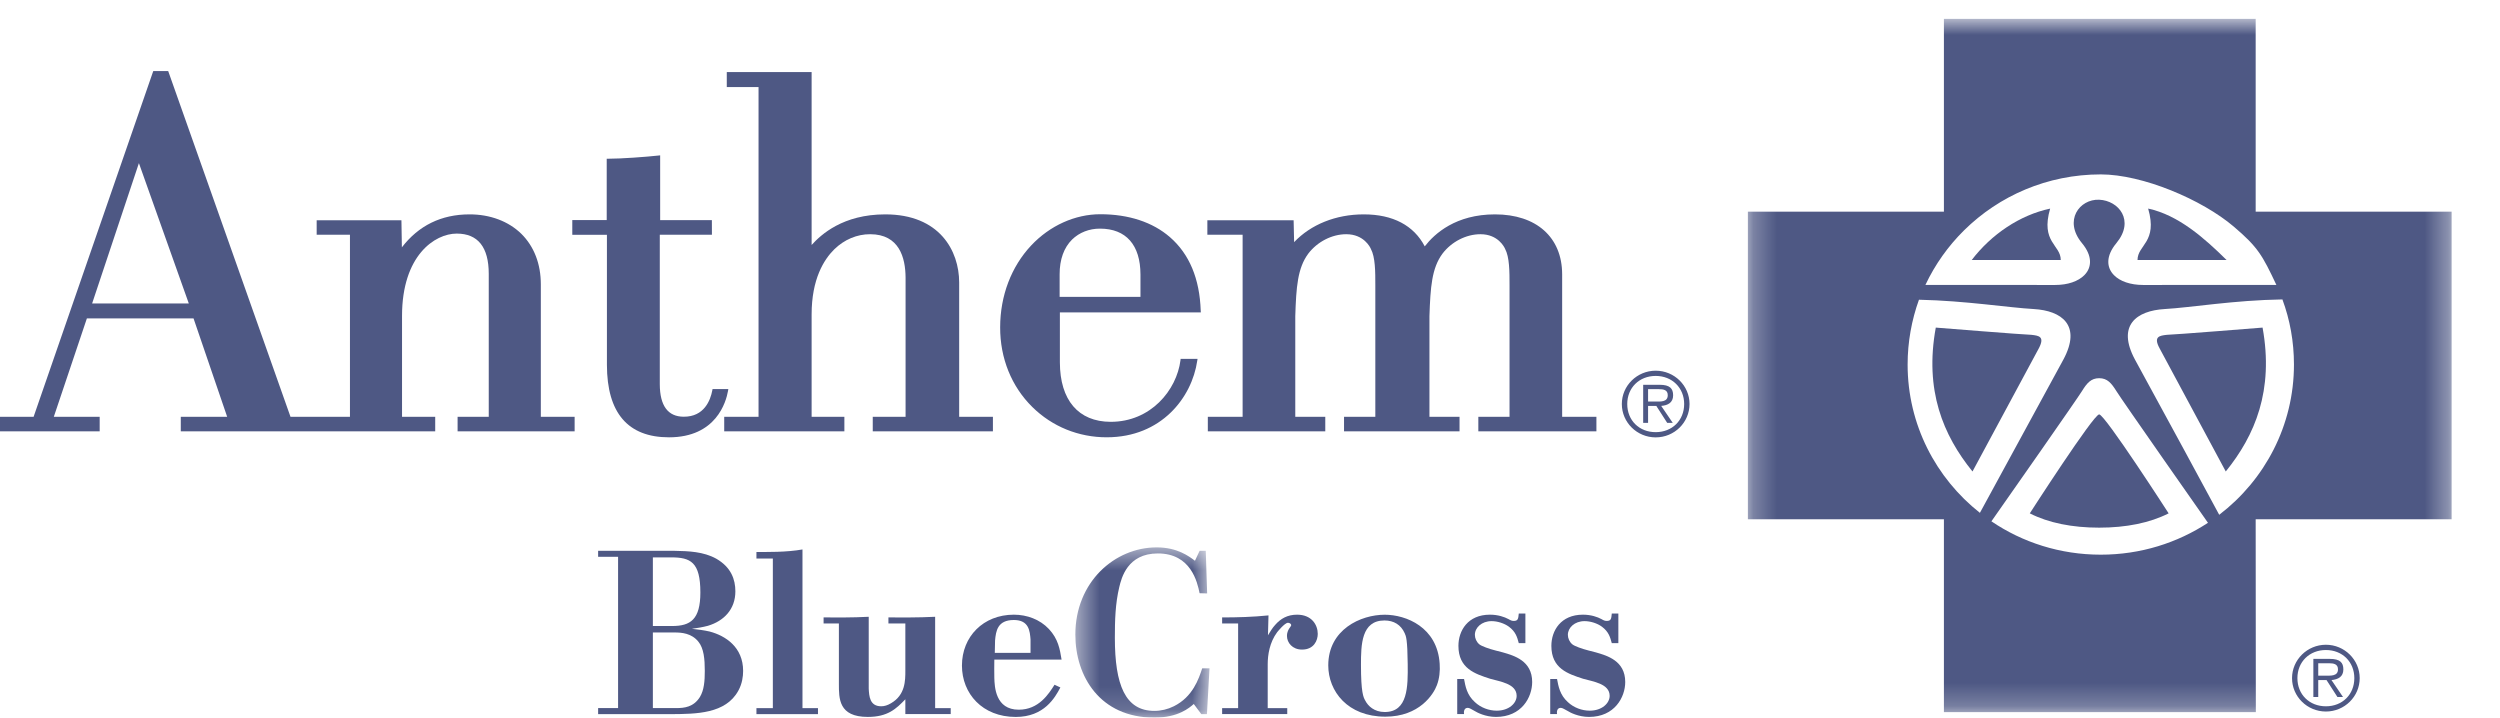 <?xml version="1.0" encoding="UTF-8"?>
<svg width="108px" height="31px" viewBox="0 0 108 31" version="1.1" xmlns="http://www.w3.org/2000/svg" xmlns:xlink="http://www.w3.org/1999/xlink">
    <!-- Generator: sketchtool 60.1 (101010) - https://sketch.com -->
    <title>DCD964BD-EFCD-4005-A31A-9F2DF64D2311</title>
    <desc>Created with sketchtool.</desc>
    <defs>
        <polygon id="path-1" points="1.258 0.816 31.66 0.816 31.66 30.764 1.258 30.764"></polygon>
        <polygon id="path-3" points="1.455 1.504 7.251 1.504 7.251 8.857 1.455 8.857"></polygon>
    </defs>
    <g id="Asset-Artboard-Page" stroke="none" stroke-width="1" fill="none" fill-rule="evenodd">
        <g id="Logos/QHP/mono/Anthem">
            <g id="Group">
                <g id="Group-32" transform="translate(74.25, 0)">
                    <mask id="mask-2" fill="white">
                        <use xlink:href="#path-1"></use>
                    </mask>
                    <g id="Clip-31"></g>
                    <path d="M21.62,22.239 C21.515,22.029 18.801,17.034 17.984,15.541 C17.177,14.047 18.059,13.422 19.26,13.351 C20.394,13.287 22.264,12.968 24.35,12.935 C24.676,13.814 24.849,14.76 24.849,15.749 C24.849,18.384 23.587,20.736 21.62,22.239 L21.62,22.239 Z M16.504,23.962 C14.751,23.962 13.122,23.433 11.779,22.521 C12.485,21.518 15.505,17.202 15.692,16.894 C15.903,16.551 16.083,16.338 16.434,16.338 C16.785,16.338 16.963,16.551 17.177,16.894 C17.386,17.242 21.134,22.585 21.134,22.585 C19.811,23.453 18.223,23.962 16.504,23.962 L16.504,23.962 Z M8.159,15.749 C8.159,14.771 8.334,13.821 8.649,12.948 C10.683,12.993 12.499,13.289 13.613,13.351 C14.81,13.422 15.692,14.047 14.884,15.541 C14.15,16.883 11.815,21.168 11.282,22.155 C9.376,20.65 8.159,18.338 8.159,15.749 L8.159,15.749 Z M10.602,9.946 C12.112,8.458 14.198,7.534 16.504,7.534 C18.304,7.534 20.873,8.617 22.253,9.793 C23.292,10.679 23.483,11.022 24.089,12.308 L18.34,12.311 C17.782,12.311 17.332,12.151 17.075,11.888 C16.742,11.553 16.72,11.053 17.177,10.504 C17.984,9.529 17.28,8.664 16.434,8.628 C15.584,8.593 14.884,9.529 15.692,10.504 C16.148,11.053 16.126,11.553 15.793,11.888 C15.53,12.151 15.086,12.311 14.528,12.311 L8.928,12.308 C9.344,11.425 9.911,10.628 10.602,9.946 L10.602,9.946 Z M31.66,9.144 L23.195,9.144 L23.195,0.816 L9.727,0.816 L9.727,9.144 L1.258,9.144 L1.258,22.432 L9.727,22.432 L9.727,30.764 L23.202,30.764 L23.195,22.432 L31.66,22.432 L31.66,9.144 Z" id="Fill-30" fill="#4E5884" mask="url(#mask-2)"></path>
                </g>
                <path d="M28.204,27.323 L28.204,30.589 L29.219,30.589 C29.554,30.589 29.959,30.552 30.236,30.111 C30.418,29.812 30.447,29.411 30.447,28.984 C30.447,28.475 30.407,28.003 30.164,27.713 C29.869,27.354 29.444,27.323 29.149,27.323 L28.204,27.323 Z M28.204,24.079 L28.204,27.044 L29.037,27.044 C29.829,27.044 30.256,26.763 30.256,25.594 C30.256,24.279 29.829,24.079 28.996,24.079 L28.204,24.079 Z M25.839,23.796 L29.149,23.796 C29.739,23.807 30.387,23.827 30.945,24.137 C31.586,24.507 31.768,25.034 31.768,25.545 C31.768,26.316 31.28,26.825 30.58,27.035 C30.357,27.093 30.121,27.135 29.889,27.164 C30.155,27.193 30.407,27.226 30.652,27.281 C31.352,27.465 32.103,27.963 32.103,28.984 C32.103,29.221 32.063,29.533 31.899,29.832 C31.352,30.842 30.072,30.842 29.005,30.851 L25.839,30.851 L25.839,30.589 L26.701,30.589 L26.701,24.055 L25.839,24.055 L25.839,23.796 Z" id="Fill-1" fill="#4E5884"></path>
                <path d="M32.678,23.847 C32.871,23.847 33.204,23.847 33.571,23.838 C33.938,23.827 34.343,23.796 34.667,23.736 L34.667,30.59 L35.337,30.59 L35.337,30.851 L32.678,30.851 L32.678,30.59 L33.387,30.59 L33.387,24.128 L32.678,24.128 L32.678,23.847 Z" id="Fill-3" fill="#4E5884"></path>
                <path d="M38.38,26.673 C38.96,26.673 39.629,26.684 40.398,26.645 L40.398,30.59 L41.071,30.59 L41.071,30.849 L39.111,30.849 L39.111,30.209 C38.715,30.621 38.351,30.971 37.489,30.971 C36.227,30.971 36.24,30.181 36.24,29.532 L36.24,26.935 L35.579,26.935 L35.579,26.673 C36.24,26.673 36.778,26.684 37.529,26.645 L37.529,29.753 C37.547,30.07 37.568,30.511 38.067,30.511 C38.207,30.511 38.339,30.471 38.492,30.38 C39.111,30.021 39.111,29.401 39.111,28.972 L39.111,26.935 L38.38,26.935 L38.38,26.673 Z" id="Fill-5" fill="#4E5884"></path>
                <path d="M44.519,27.624 C44.49,27.276 44.46,26.784 43.799,26.784 C43.088,26.784 43.025,27.263 42.987,27.664 L42.975,28.204 L44.519,28.204 L44.519,27.624 Z M45.808,29.698 C45.576,30.141 45.108,30.972 43.88,30.972 C42.438,30.972 41.556,29.962 41.556,28.753 C41.556,27.502 42.478,26.554 43.799,26.554 C44.368,26.554 44.926,26.762 45.311,27.172 C45.716,27.604 45.786,28.042 45.86,28.494 L42.955,28.494 C42.955,28.753 42.946,29.012 42.955,29.282 C42.966,29.663 42.998,30.659 44.01,30.659 C44.874,30.659 45.302,29.982 45.556,29.581 L45.808,29.698 Z" id="Fill-7" fill="#4E5884"></path>
                <g id="Group-11" transform="translate(45, 22.143)">
                    <mask id="mask-4" fill="white">
                        <use xlink:href="#path-3"></use>
                    </mask>
                    <g id="Clip-10"></g>
                    <path d="M7.149,3.493 L6.823,3.484 C6.726,3.003 6.45,1.765 5.019,1.765 C3.7,1.765 3.446,2.835 3.354,3.214 C3.18,3.933 3.162,4.671 3.162,5.41 C3.162,7.438 3.608,8.568 4.868,8.568 C5.16,8.568 5.446,8.499 5.709,8.368 C6.531,7.959 6.785,7.188 6.936,6.728 L7.251,6.728 L7.14,8.707 L6.897,8.707 L6.571,8.269 C6.38,8.435 5.903,8.858 4.868,8.858 C2.521,8.858 1.455,7.08 1.455,5.271 C1.455,2.992 3.162,1.504 4.967,1.504 C5.86,1.504 6.36,1.885 6.623,2.082 L6.823,1.653 L7.089,1.653 L7.149,3.493 Z" id="Fill-9" fill="#4E5884" mask="url(#mask-4)"></path>
                </g>
                <path d="M52.796,26.673 C53.467,26.673 54.137,26.653 54.799,26.585 L54.776,27.444 C54.877,27.282 54.967,27.125 55.089,26.994 C55.325,26.724 55.618,26.554 56.034,26.554 C56.664,26.554 56.927,26.994 56.927,27.384 C56.927,27.663 56.765,28.062 56.248,28.062 C55.831,28.062 55.597,27.763 55.597,27.475 C55.597,27.293 55.669,27.183 55.728,27.103 C55.75,27.065 55.78,27.036 55.78,27.003 C55.78,26.952 55.708,26.904 55.64,26.904 C55.496,26.904 55.172,27.313 55.172,27.313 C54.846,27.754 54.765,28.29 54.765,28.693 L54.765,30.59 L55.609,30.59 L55.609,30.849 L52.796,30.849 L52.796,30.59 L53.487,30.59 L53.487,26.935 L52.796,26.935 L52.796,26.673 Z" id="Fill-12" fill="#4E5884"></path>
                <path d="M60.682,27.353 C60.52,26.992 60.214,26.804 59.809,26.804 C58.812,26.804 58.794,27.845 58.794,28.724 C58.794,29.911 58.896,30.121 58.977,30.261 C59.098,30.502 59.37,30.759 59.82,30.759 C60.824,30.759 60.824,29.663 60.813,28.682 C60.801,27.623 60.743,27.484 60.682,27.353 M62.073,29.601 C61.929,29.991 61.319,30.96 59.847,30.96 C58.216,30.96 57.381,29.862 57.381,28.744 C57.381,27.194 58.783,26.556 59.82,26.556 C60.743,26.556 62.093,27.092 62.194,28.673 C62.217,28.983 62.183,29.313 62.073,29.601" id="Fill-14" fill="#4E5884"></path>
                <path d="M65.897,27.783 L65.611,27.783 C65.542,27.524 65.479,27.293 65.186,27.074 C64.981,26.924 64.687,26.833 64.435,26.833 C64.009,26.833 63.715,27.114 63.715,27.424 C63.715,27.575 63.784,27.732 63.906,27.834 C63.998,27.913 64.331,28.033 64.617,28.104 L64.923,28.183 C65.409,28.323 66.19,28.544 66.19,29.461 C66.19,30.121 65.735,30.971 64.626,30.971 C64.16,30.971 63.796,30.77 63.733,30.73 C63.571,30.641 63.481,30.579 63.409,30.579 C63.226,30.579 63.235,30.781 63.247,30.849 L62.952,30.849 L62.952,29.333 L63.247,29.333 C63.307,29.652 63.368,30.021 63.715,30.331 C63.967,30.57 64.322,30.701 64.657,30.701 C65.186,30.701 65.519,30.38 65.519,30.061 C65.519,29.532 64.788,29.443 64.374,29.322 C63.724,29.111 63.004,28.883 63.004,27.902 C63.004,27.245 63.409,26.554 64.365,26.554 C64.72,26.554 64.993,26.653 65.164,26.744 C65.267,26.804 65.317,26.824 65.398,26.824 C65.58,26.824 65.591,26.724 65.611,26.505 L65.897,26.505 L65.897,27.783 Z" id="Fill-16" fill="#4E5884"></path>
                <path d="M69.913,27.783 L69.629,27.783 C69.559,27.524 69.496,27.293 69.204,27.074 C69.001,26.924 68.704,26.833 68.452,26.833 C68.027,26.833 67.732,27.114 67.732,27.424 C67.732,27.575 67.802,27.732 67.924,27.834 C68.016,27.913 68.351,28.033 68.635,28.104 L68.941,28.183 C69.427,28.323 70.21,28.544 70.21,29.461 C70.21,30.121 69.751,30.971 68.646,30.971 C68.18,30.971 67.811,30.77 67.753,30.73 C67.588,30.641 67.496,30.579 67.426,30.579 C67.242,30.579 67.253,30.781 67.264,30.849 L66.97,30.849 L66.97,29.333 L67.264,29.333 C67.325,29.652 67.386,30.021 67.732,30.331 C67.984,30.57 68.34,30.701 68.675,30.701 C69.204,30.701 69.537,30.38 69.537,30.061 C69.537,29.532 68.808,29.443 68.389,29.322 C67.741,29.111 67.019,28.883 67.019,27.902 C67.019,27.245 67.426,26.554 68.383,26.554 C68.736,26.554 69.013,26.653 69.181,26.744 C69.283,26.804 69.334,26.824 69.415,26.824 C69.6,26.824 69.609,26.724 69.629,26.505 L69.913,26.505 L69.913,27.783 Z" id="Fill-18" fill="#4E5884"></path>
                <path d="M100.148,29.188 L100.148,28.652 L100.607,28.652 C100.81,28.652 101.001,28.683 101.001,28.916 C101.001,29.221 100.677,29.188 100.441,29.188 L100.148,29.188 Z M100.148,29.379 L100.506,29.379 L100.976,30.109 L101.217,30.109 L100.72,29.379 C101.008,29.352 101.233,29.237 101.233,28.918 C101.233,28.624 101.089,28.464 100.652,28.464 L99.937,28.464 L99.937,30.109 L100.148,30.109 L100.148,29.379 Z M100.479,30.738 C101.284,30.738 101.939,30.092 101.939,29.295 C101.939,28.504 101.284,27.853 100.479,27.853 C99.673,27.853 99.016,28.504 99.016,29.295 C99.016,30.092 99.673,30.738 100.479,30.738 L100.479,30.738 Z M100.479,30.512 C99.768,30.512 99.248,30.003 99.248,29.295 C99.248,28.593 99.768,28.081 100.479,28.081 C101.19,28.081 101.707,28.593 101.707,29.295 C101.707,30.003 101.19,30.512 100.479,30.512 L100.479,30.512 Z" id="Fill-20" fill="#4E5884"></path>
                <path d="M90.684,17.902 C90.438,17.902 87.687,22.177 87.687,22.177 C88.494,22.589 89.518,22.795 90.684,22.795 C91.849,22.795 92.873,22.589 93.685,22.177 C93.685,22.177 90.931,17.902 90.684,17.902" id="Fill-22" fill="#4E5884"></path>
                <path d="M96.189,11.233 C95.221,10.278 94.105,9.291 92.8,9.01 C93.223,10.469 92.341,10.573 92.341,11.233 L96.189,11.233 Z" id="Fill-24" fill="#4E5884"></path>
                <path d="M88.566,9.012 C87.259,9.289 86.026,10.123 85.178,11.233 L89.025,11.233 C89.025,10.573 88.143,10.469 88.566,9.012" id="Fill-26" fill="#4E5884"></path>
                <path d="M87.754,14.464 C87.509,14.464 83.626,14.152 83.626,14.152 C83.131,16.86 83.943,18.802 85.212,20.368 C85.212,20.368 87.79,15.574 88.074,15.053 C88.351,14.533 88.074,14.5 87.754,14.464" id="Fill-28" fill="#4E5884"></path>
                <path d="M93.61,14.464 C93.297,14.5 93.012,14.533 93.297,15.053 C93.576,15.574 96.153,20.368 96.153,20.368 C97.422,18.802 98.234,16.86 97.743,14.152 C97.743,14.152 93.86,14.464 93.61,14.464" id="Fill-33" fill="#4E5884"></path>
                <path d="M49.268,12.824 L45.776,12.824 L45.776,11.852 C45.774,11.214 45.961,10.696 46.316,10.346 C46.627,10.043 47.056,9.875 47.52,9.877 C48.645,9.877 49.266,10.583 49.268,11.857 L49.268,12.824 Z M50.544,10.247 C49.797,9.596 48.757,9.255 47.533,9.255 C46.444,9.255 45.355,9.744 44.548,10.603 C43.686,11.52 43.209,12.776 43.207,14.137 C43.202,15.475 43.697,16.697 44.597,17.583 C45.454,18.429 46.597,18.894 47.815,18.891 C50.168,18.889 51.489,17.178 51.721,15.585 L51.734,15.504 L51.649,15.504 L51.068,15.504 L51.003,15.504 L50.996,15.568 C50.83,16.854 49.716,18.225 47.977,18.223 C46.588,18.218 45.79,17.286 45.787,15.656 L45.787,13.497 L51.799,13.497 L51.876,13.497 L51.871,13.422 C51.826,12.04 51.379,10.973 50.544,10.247 L50.544,10.247 Z" id="Fill-35" fill="#4E5884"></path>
                <path d="M31.464,16.808 L31.378,16.808 L30.843,16.808 L30.782,16.808 L30.771,16.866 C30.69,17.293 30.42,18.006 29.54,18.002 C28.854,18.002 28.507,17.53 28.503,16.602 L28.503,10.141 L30.681,10.141 L30.755,10.141 L30.755,10.073 L30.753,9.581 L30.753,9.51 L30.679,9.51 L28.519,9.51 L28.519,6.791 L28.519,6.711 L28.438,6.72 C27.911,6.778 26.84,6.857 26.284,6.857 L26.21,6.857 L26.21,6.93 L26.21,9.508 L24.797,9.508 L24.723,9.508 L24.723,9.579 L24.723,10.073 L24.723,10.143 L24.797,10.143 L26.219,10.143 L26.219,15.768 C26.224,17.838 27.124,18.892 28.901,18.892 C30.94,18.892 31.367,17.362 31.45,16.89 L31.464,16.808 Z" id="Fill-37" fill="#4E5884"></path>
                <path d="M6.001,7.047 L8.156,13.109 L3.98,13.109 L6.001,7.047 Z M23.364,18.007 L23.364,12.288 C23.364,11.402 23.074,10.649 22.523,10.102 C21.967,9.558 21.172,9.259 20.282,9.261 C19.062,9.261 18.083,9.746 17.361,10.685 L17.343,9.584 L17.341,9.515 L17.269,9.515 L13.754,9.515 L13.68,9.515 L13.68,9.586 L13.68,10.069 L13.68,10.14 L13.754,10.14 L15.118,10.14 L15.118,18.007 L12.55,18.007 L7.283,3.118 L7.265,3.07 L7.213,3.07 L6.676,3.07 L6.622,3.07 L6.604,3.118 L1.451,18.007 L0.074,18.007 L-6.23501251e-13,18.007 L-6.23501251e-13,18.08 L-6.23501251e-13,18.561 L-6.23501251e-13,18.634 L0.074,18.634 L4.232,18.634 L4.306,18.634 L4.306,18.561 L4.306,18.08 L4.306,18.007 L4.232,18.007 L2.324,18.007 L3.753,13.756 L8.361,13.756 L9.814,18.007 L7.882,18.007 L7.81,18.007 L7.81,18.08 L7.81,18.561 L7.81,18.634 L7.882,18.634 L18.727,18.634 L18.801,18.634 L18.801,18.561 L18.801,18.078 L18.801,18.007 L18.727,18.007 L17.368,18.007 L17.368,13.641 C17.37,11.037 18.783,10.091 19.73,10.091 C20.648,10.091 21.114,10.678 21.114,11.832 L21.114,18.007 L19.843,18.007 L19.768,18.007 L19.768,18.078 L19.768,18.561 L19.768,18.634 L19.843,18.634 L24.752,18.634 L24.824,18.634 L24.824,18.561 L24.824,18.078 L24.824,18.007 L24.752,18.007 L23.364,18.007 Z" id="Fill-39" fill="#4E5884"></path>
                <path d="M41.436,18.007 L41.436,12.197 C41.434,10.842 40.597,9.259 38.241,9.261 C36.416,9.261 35.469,10.133 35.062,10.583 L35.062,3.185 L35.062,3.114 L34.99,3.114 L31.471,3.114 L31.397,3.114 L31.397,3.185 L31.397,3.69 L31.397,3.761 L31.471,3.761 L32.769,3.761 L32.769,18.007 L31.361,18.007 L31.286,18.007 L31.286,18.078 L31.286,18.561 L31.286,18.634 L31.361,18.634 L36.407,18.634 L36.477,18.634 L36.477,18.561 L36.477,18.078 L36.477,18.007 L36.407,18.007 L35.062,18.007 L35.062,13.583 C35.062,12.055 35.593,11.214 36.038,10.773 C36.47,10.35 37.022,10.116 37.591,10.118 C38.849,10.118 39.116,11.134 39.121,11.989 L39.121,18.007 L37.778,18.007 L37.703,18.007 L37.703,18.078 L37.703,18.561 L37.703,18.634 L37.778,18.634 L42.822,18.634 L42.894,18.634 L42.894,18.561 L42.894,18.078 L42.894,18.007 L42.822,18.007 L41.436,18.007 Z" id="Fill-41" fill="#4E5884"></path>
                <path d="M68.893,18.007 L67.485,18.007 L67.485,11.847 C67.482,10.249 66.369,9.259 64.582,9.261 C62.897,9.261 61.977,10.087 61.549,10.643 C61.077,9.739 60.172,9.259 58.91,9.261 C57.704,9.261 56.624,9.702 55.906,10.461 L55.886,9.584 L55.884,9.516 L55.812,9.516 L52.227,9.516 L52.158,9.516 L52.158,9.587 L52.158,10.069 L52.158,10.14 L52.227,10.14 L53.681,10.14 L53.681,18.007 L52.252,18.007 L52.178,18.007 L52.178,18.078 L52.178,18.561 L52.178,18.634 L52.252,18.634 L57.175,18.634 L57.252,18.634 L57.252,18.561 L57.252,18.078 L57.252,18.007 L57.175,18.007 L55.956,18.007 L55.956,13.661 C55.996,12.396 56.055,11.584 56.516,10.959 C56.91,10.441 57.542,10.118 58.158,10.118 C58.923,10.118 59.193,10.685 59.22,10.749 C59.414,11.108 59.414,11.73 59.414,12.332 L59.414,18.007 L58.136,18.007 L58.062,18.007 L58.062,18.078 L58.062,18.561 L58.062,18.634 L58.136,18.634 L62.978,18.634 L63.052,18.634 L63.052,18.561 L63.052,18.078 L63.052,18.007 L62.978,18.007 L61.752,18.007 L61.752,13.661 C61.794,12.396 61.853,11.584 62.314,10.959 C62.708,10.441 63.338,10.118 63.957,10.118 C64.722,10.118 64.992,10.685 65.019,10.749 C65.212,11.108 65.212,11.73 65.212,12.332 L65.212,18.007 L63.939,18.007 L63.864,18.007 L63.864,18.078 L63.864,18.561 L63.864,18.634 L63.939,18.634 L68.893,18.634 L68.965,18.634 L68.965,18.561 L68.965,18.078 L68.965,18.007 L68.893,18.007 Z" id="Fill-43" fill="#4E5884"></path>
                <path d="M71.197,17.347 L71.197,16.811 L71.654,16.811 C71.858,16.811 72.047,16.84 72.047,17.072 C72.047,17.382 71.723,17.347 71.489,17.347 L71.197,17.347 Z M71.197,17.535 L71.552,17.535 L72.023,18.268 L72.263,18.268 L71.764,17.535 C72.054,17.513 72.279,17.393 72.279,17.077 C72.279,16.782 72.135,16.623 71.701,16.623 L70.985,16.623 L70.985,18.268 L71.197,18.268 L71.197,17.535 Z M71.525,18.895 C72.333,18.895 72.988,18.25 72.988,17.453 C72.988,16.661 72.333,16.014 71.525,16.014 C70.72,16.014 70.063,16.661 70.063,17.453 C70.063,18.25 70.72,18.895 71.525,18.895 L71.525,18.895 Z M71.525,18.669 C70.814,18.669 70.297,18.162 70.297,17.453 C70.297,16.754 70.814,16.24 71.525,16.24 C72.236,16.24 72.756,16.754 72.756,17.453 C72.756,18.162 72.236,18.669 71.525,18.669 L71.525,18.669 Z" id="Fill-45" fill="#4E5884"></path>
            </g>
        </g>
    </g>
</svg>